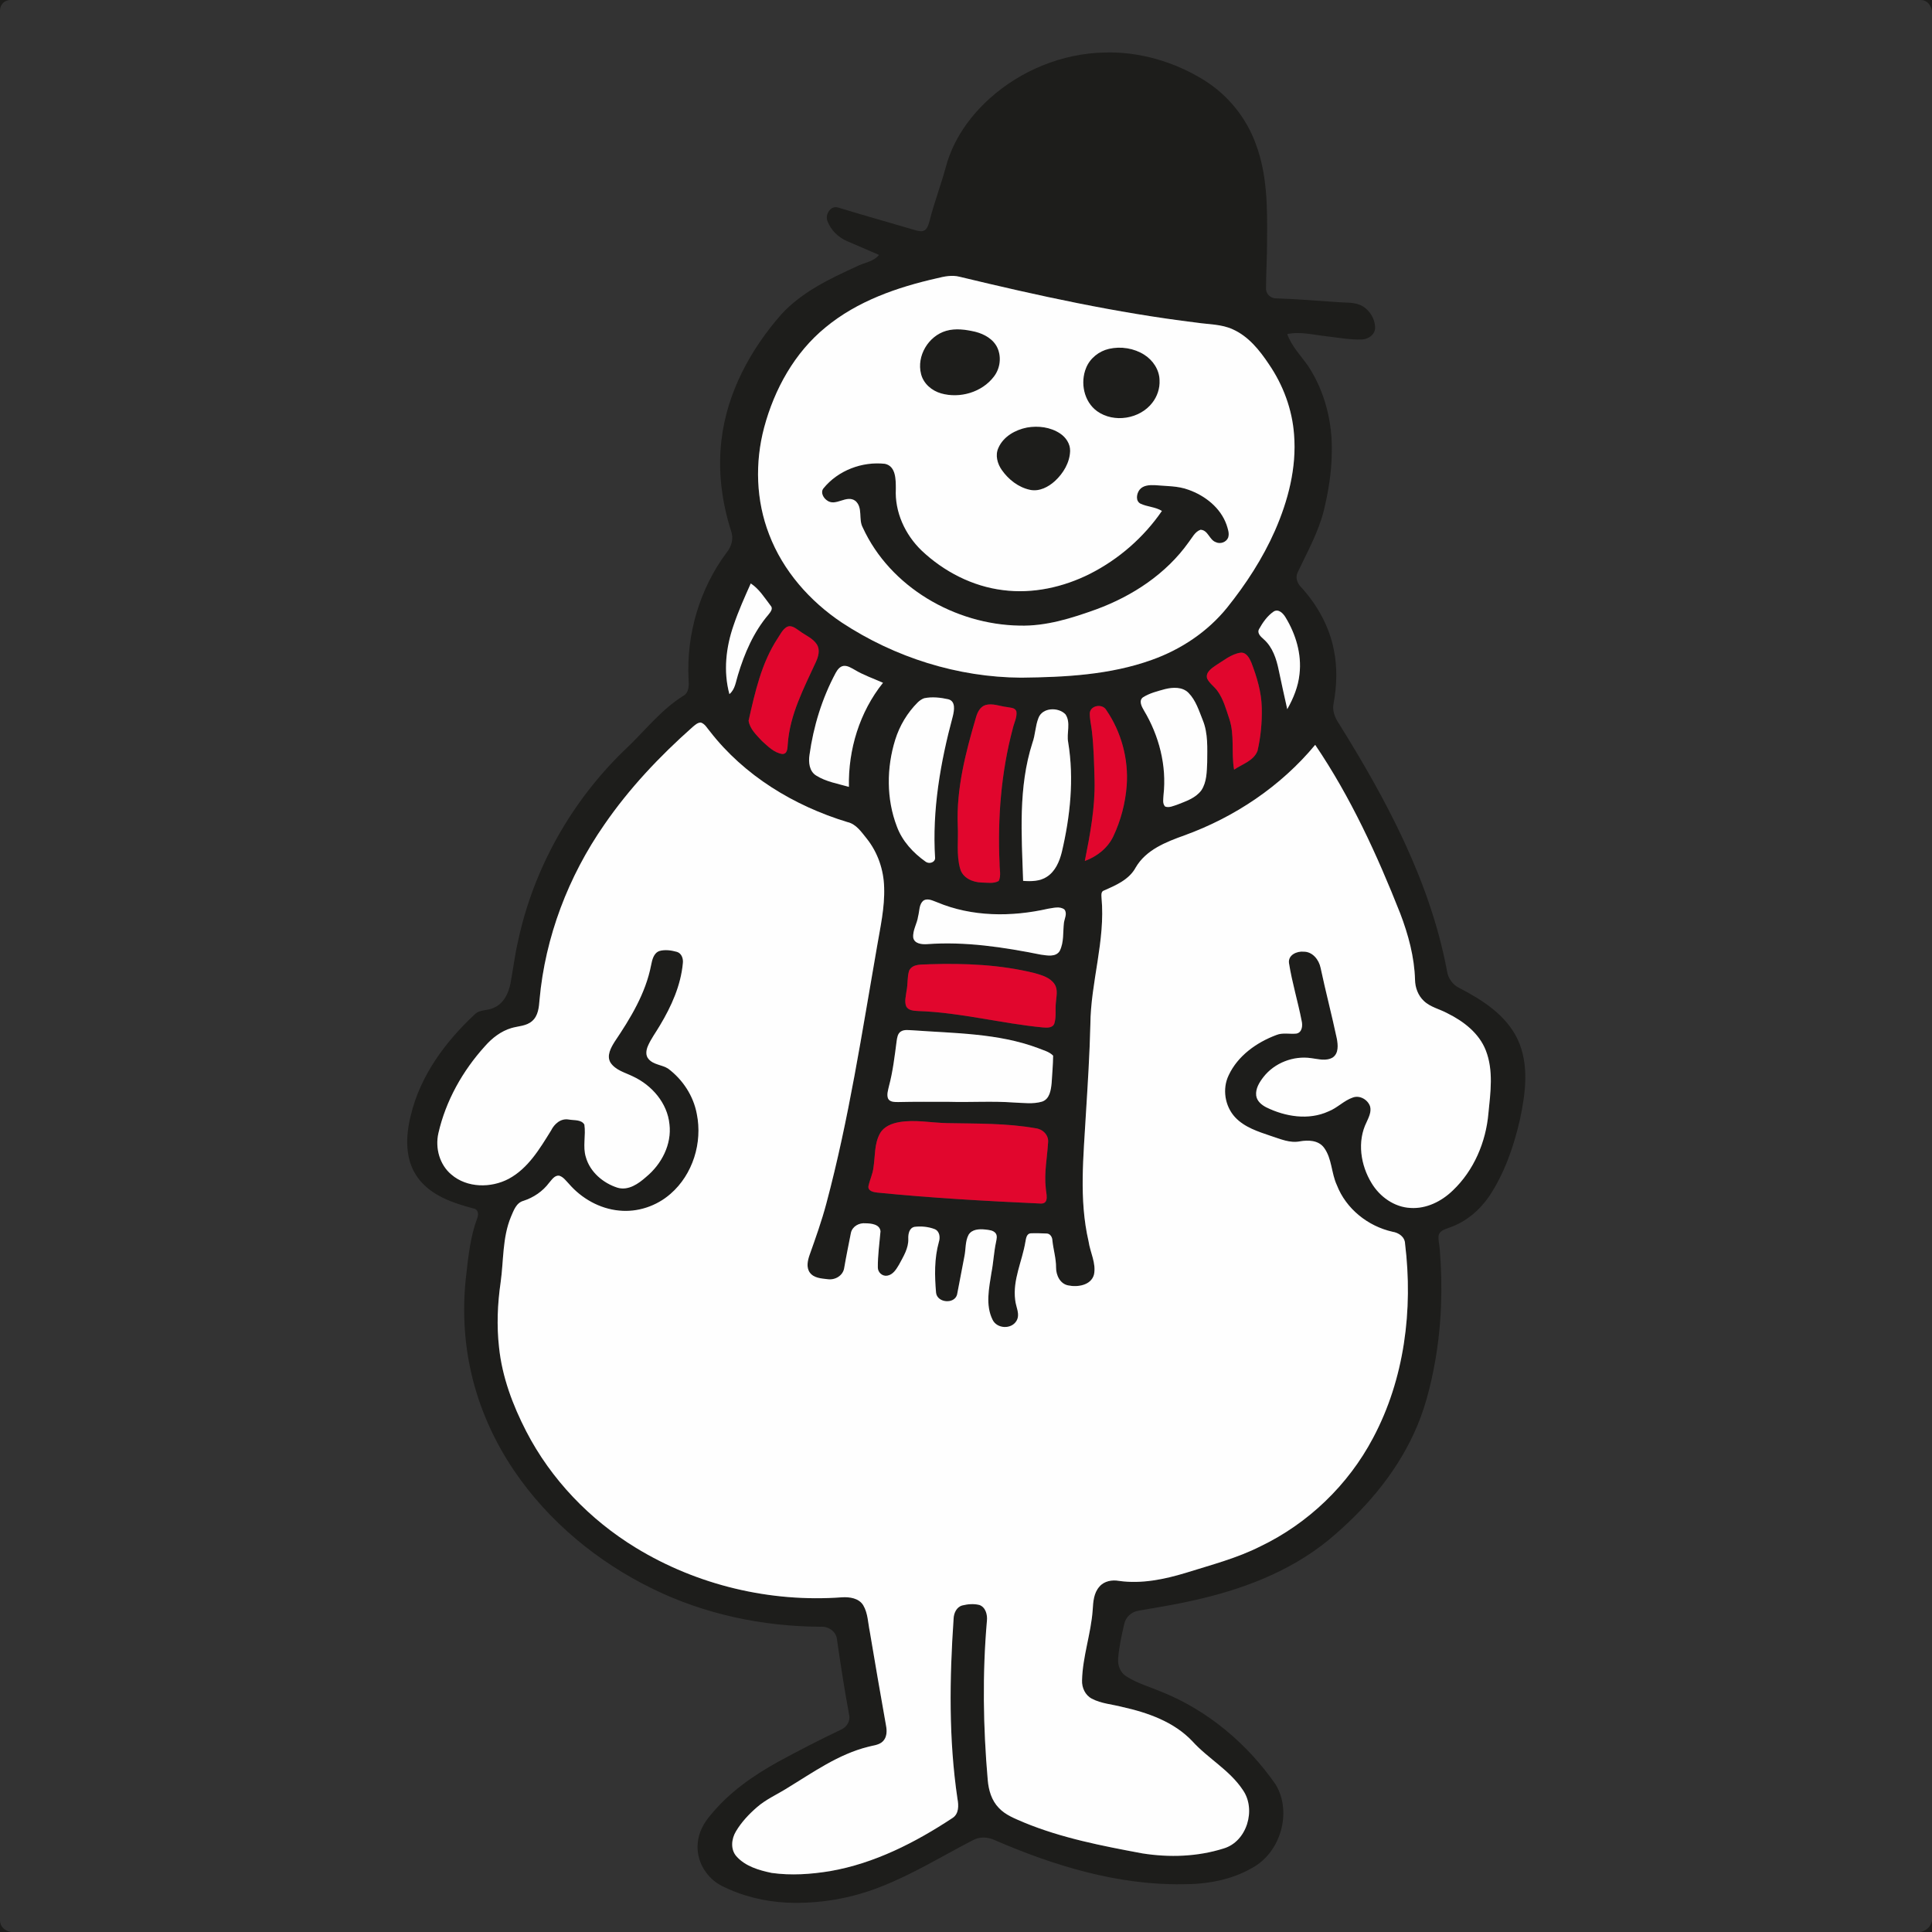 <?xml version="1.0" encoding="UTF-8" ?>
<!DOCTYPE svg PUBLIC "-//W3C//DTD SVG 1.1//EN" "http://www.w3.org/Graphics/SVG/1.1/DTD/svg11.dtd">
<svg width="1067pt" height="1067pt" viewBox="0 0 1067 1067" version="1.1" xmlns="http://www.w3.org/2000/svg">
<rect x="0" y="0" width="1067" height="1067" fill="#333333" stroke="none"/>
<g id="#1d1d1bff">
<path fill="#1d1d1b" opacity="1.00" d=" M 0.00 0.00 L 5.43 0.00 C 2.41 0.23 0.19 2.41 0.00 5.49 L 0.00 0.00 Z" />
<path fill="#1d1d1b" opacity="1.00" d=" M 1061.00 0.00 L 1067.00 0.00 L 1067.00 5.99 C 1066.41 2.90 1064.39 0.12 1061.00 0.00 Z" />
<path fill="#1d1d1b" opacity="1.00" d=" M 546.47 54.47 C 563.75 38.90 586.62 29.51 609.92 29.00 C 629.20 28.41 648.48 34.06 664.84 44.18 C 678.02 52.33 688.32 64.96 693.56 79.55 C 699.98 96.57 699.95 115.02 699.76 132.95 C 699.83 141.68 699.20 150.41 699.20 159.13 C 699.00 162.30 701.74 164.88 704.85 164.78 C 716.23 165.13 727.58 166.12 738.94 166.88 C 743.56 167.28 748.59 166.70 752.73 169.22 C 756.68 171.69 759.39 176.27 759.45 180.94 C 759.44 184.85 755.60 187.46 751.98 187.48 C 745.58 187.70 739.25 186.48 732.91 185.76 C 725.61 185.00 718.27 182.95 710.92 184.50 C 713.34 191.34 718.57 196.53 722.63 202.38 C 731.74 216.42 735.97 233.34 735.51 250.00 C 735.41 260.79 733.64 271.50 731.12 281.97 C 728.11 293.96 722.00 304.80 716.77 315.90 C 715.22 318.80 716.41 322.19 718.64 324.36 C 727.49 334.03 734.12 345.93 736.65 358.87 C 738.62 368.52 738.33 378.51 736.57 388.16 C 735.59 392.19 737.15 396.22 739.40 399.54 C 765.74 441.76 789.81 486.71 799.12 536.09 C 799.65 540.28 802.34 543.98 806.18 545.77 C 818.82 552.32 831.78 560.63 838.11 573.92 C 844.70 587.91 842.51 603.96 839.37 618.54 C 835.99 633.24 830.93 647.82 822.59 660.48 C 817.28 668.27 809.75 674.75 800.77 677.87 C 798.47 678.80 795.39 679.38 794.57 682.08 C 794.10 684.79 795.03 687.51 795.17 690.23 C 796.84 710.84 796.17 731.70 792.55 752.08 C 790.11 765.67 786.70 779.20 780.82 791.75 C 770.16 814.92 753.00 834.56 733.48 850.73 C 711.87 868.30 685.17 878.22 658.22 884.07 C 648.51 886.30 638.66 887.78 628.87 889.53 C 625.02 890.09 621.73 892.99 620.91 896.83 C 619.45 903.14 618.02 909.52 617.52 916.00 C 617.19 919.78 618.72 923.79 622.06 925.82 C 628.06 929.68 635.03 931.63 641.57 934.39 C 667.08 944.63 688.90 963.07 704.53 985.55 C 713.76 1000.91 707.21 1023.17 691.53 1031.61 C 679.92 1038.35 666.28 1040.67 653.00 1040.63 C 617.09 1041.11 582.10 1030.41 549.43 1016.29 C 545.58 1014.46 540.97 1014.22 537.19 1016.36 C 520.20 1025.17 503.81 1035.30 485.90 1042.21 C 469.73 1048.57 452.23 1051.49 434.87 1050.80 C 422.28 1050.22 409.75 1047.16 398.49 1041.46 C 390.00 1037.09 384.33 1027.50 385.35 1017.90 C 385.78 1012.10 388.66 1006.79 392.42 1002.46 C 402.53 989.98 415.92 980.63 429.88 972.92 C 441.27 966.75 452.78 960.79 464.49 955.24 C 467.60 953.88 469.77 950.50 468.96 947.06 C 466.40 933.26 464.24 919.38 462.25 905.48 C 461.82 900.92 457.42 898.08 453.07 898.41 C 421.21 898.26 389.25 891.54 360.57 877.52 C 330.08 862.67 302.97 840.33 283.90 812.17 C 272.79 795.77 264.58 777.36 260.20 758.02 C 256.15 740.30 255.37 721.88 257.51 703.85 C 258.69 693.49 259.81 682.99 263.44 673.14 C 264.37 671.06 264.38 667.99 261.65 667.45 C 250.22 664.43 237.92 660.34 230.69 650.34 C 223.47 640.48 224.00 627.33 226.87 616.02 C 232.05 594.10 245.94 575.35 262.18 560.22 C 264.96 557.39 269.33 558.32 272.66 556.58 C 278.17 554.33 280.92 548.48 281.96 542.96 C 283.43 535.07 284.36 527.07 286.22 519.25 C 294.78 479.58 315.49 442.78 344.62 414.56 C 355.53 404.45 364.65 392.23 377.41 384.27 C 380.67 382.42 380.51 378.27 380.27 375.03 C 379.02 350.25 386.43 325.11 401.28 305.19 C 404.03 301.89 405.28 297.34 403.75 293.21 C 398.59 277.10 396.44 259.94 398.44 243.10 C 401.44 217.02 414.42 193.00 431.60 173.52 C 442.87 161.26 458.20 153.96 473.11 147.15 C 477.23 145.00 482.40 144.64 485.46 140.78 C 479.63 138.20 473.74 135.77 467.90 133.22 C 462.95 131.11 458.77 127.03 456.92 121.94 C 455.62 118.34 458.78 113.32 462.91 114.62 C 477.12 118.99 491.46 122.97 505.73 127.19 C 507.41 127.64 509.40 128.15 510.94 127.00 C 512.43 125.70 512.88 123.67 513.42 121.86 C 515.96 111.73 519.74 101.97 522.46 91.89 C 526.38 77.32 535.37 64.52 546.47 54.47 M 517.49 153.67 C 495.54 158.62 473.50 166.26 455.95 180.78 C 438.82 194.76 427.68 214.94 422.02 236.09 C 416.87 255.44 417.49 276.44 424.78 295.17 C 432.43 315.24 447.25 332.04 464.99 343.88 C 494.22 363.10 528.94 374.07 563.98 374.26 C 588.27 373.99 613.06 372.73 636.13 364.43 C 652.20 358.72 666.93 348.90 677.69 335.60 C 688.15 322.56 697.36 308.41 704.12 293.09 C 711.41 276.47 716.16 258.26 714.68 239.99 C 713.66 226.10 708.65 212.64 700.80 201.17 C 695.66 193.45 689.54 185.78 680.87 181.90 C 674.60 178.99 667.55 179.20 660.85 178.18 C 616.68 172.79 573.14 163.27 529.93 152.84 C 525.79 151.78 521.54 152.65 517.49 153.67 M 405.16 345.29 C 400.92 357.44 399.42 370.80 402.83 383.34 C 406.00 380.74 406.35 376.53 407.52 372.88 C 411.12 360.86 416.20 349.03 424.42 339.40 C 425.47 338.05 427.15 336.15 425.60 334.51 C 422.26 330.15 419.31 325.30 414.63 322.22 C 411.24 329.81 407.83 337.41 405.16 345.29 M 703.47 337.70 C 699.93 340.10 697.39 343.79 695.33 347.47 C 694.13 349.81 696.41 351.67 697.95 353.07 C 702.85 357.40 704.94 363.89 706.21 370.10 C 707.68 377.31 709.35 384.48 710.92 391.67 C 714.33 385.65 717.01 379.10 717.70 372.17 C 718.95 361.27 715.63 350.26 710.00 341.00 C 708.71 338.83 706.21 336.11 703.47 337.70 M 434.33 346.39 C 432.09 347.84 430.94 350.39 429.49 352.54 C 420.52 366.15 416.98 382.35 413.43 398.01 C 414.10 402.59 417.82 405.99 420.83 409.26 C 424.10 412.18 427.47 415.71 432.00 416.41 C 435.01 416.51 434.88 413.05 435.07 410.96 C 436.16 394.73 443.94 380.11 450.59 365.61 C 451.97 362.66 453.00 358.97 451.19 355.98 C 448.94 352.45 444.83 350.91 441.60 348.49 C 439.52 347.10 436.94 344.78 434.33 346.39 M 671.44 367.48 C 669.05 369.13 665.57 371.45 666.72 374.86 C 668.04 377.50 670.65 379.16 672.34 381.54 C 675.67 386.11 677.12 391.67 678.90 396.96 C 681.97 406.04 679.90 415.76 681.56 425.07 C 686.05 421.98 692.35 420.22 694.49 414.71 C 696.28 406.95 697.04 398.92 696.85 390.96 C 696.69 382.31 694.15 373.91 691.08 365.89 C 689.99 363.38 688.26 360.06 685.00 360.48 C 679.87 361.30 675.76 364.84 671.44 367.48 M 461.54 371.62 C 454.00 385.67 449.26 401.13 447.07 416.89 C 446.45 420.95 446.91 425.94 450.76 428.32 C 456.21 431.75 462.72 432.81 468.83 434.57 C 468.39 413.99 474.73 393.22 487.66 377.09 C 482.41 374.73 476.92 372.88 471.98 369.90 C 470.10 368.90 468.17 367.54 465.93 367.76 C 463.82 368.04 462.50 369.90 461.54 371.62 M 643.42 380.58 C 639.24 381.74 634.87 382.79 631.18 385.16 C 628.79 387.06 630.55 390.27 631.75 392.33 C 640.12 406.27 644.42 422.85 642.58 439.10 C 642.51 441.20 641.86 443.71 643.47 445.43 C 645.68 446.27 647.98 445.08 650.09 444.43 C 654.91 442.52 660.32 440.81 663.51 436.43 C 666.49 431.91 666.47 426.25 666.71 421.05 C 666.74 413.21 667.28 405.06 664.23 397.65 C 662.14 392.45 660.43 386.79 656.42 382.69 C 653.04 379.23 647.75 379.52 643.42 380.58 M 510.42 385.61 C 509.08 386.08 507.90 386.91 506.88 387.88 C 501.11 393.62 496.83 400.79 494.41 408.56 C 489.60 424.02 489.48 441.24 495.32 456.45 C 498.28 464.52 504.32 471.03 511.25 475.92 C 513.02 477.23 516.28 476.46 516.44 473.98 C 514.75 447.51 519.36 421.01 526.23 395.52 C 526.99 392.36 527.90 387.29 523.74 386.19 C 519.43 385.22 514.76 384.71 510.42 385.61 M 544.31 389.37 C 541.37 390.27 539.89 393.24 539.08 395.97 C 533.35 415.44 528.11 435.48 528.95 455.95 C 529.38 463.85 528.08 471.99 530.26 479.70 C 531.63 484.90 537.18 487.26 542.13 487.40 C 545.25 487.41 548.77 488.18 551.59 486.52 C 552.99 483.57 551.98 480.16 552.04 477.03 C 550.90 451.90 552.88 426.48 559.39 402.13 C 560.08 399.12 561.75 396.17 561.35 393.02 C 560.69 390.65 557.84 390.92 555.96 390.47 C 552.10 390.01 548.20 388.28 544.31 389.37 M 601.86 393.89 C 601.81 397.28 602.70 400.59 603.05 403.96 C 604.08 412.94 604.26 422.00 604.50 431.04 C 604.85 446.03 602.04 460.84 599.13 475.48 C 605.77 473.08 611.71 468.44 614.81 462.00 C 618.99 453.20 621.51 443.58 622.25 433.87 C 623.33 419.19 619.26 404.16 610.91 392.05 C 608.77 388.45 602.19 389.54 601.86 393.89 M 573.50 396.57 C 571.76 400.94 571.81 405.78 570.20 410.21 C 562.27 434.83 564.21 461.04 565.05 486.49 C 569.49 486.81 574.31 486.78 578.17 484.22 C 582.83 481.22 585.11 475.80 586.41 470.62 C 591.07 450.83 593.25 430.16 589.94 409.98 C 588.93 404.89 591.55 399.08 588.42 394.49 C 584.47 390.41 575.66 390.66 573.50 396.57 M 382.52 401.51 C 364.33 417.63 347.48 435.45 333.69 455.52 C 313.90 484.00 301.10 517.45 297.98 552.06 C 297.65 556.22 297.29 561.00 293.87 563.92 C 290.72 566.72 286.29 566.63 282.45 567.77 C 276.67 569.48 271.75 573.31 267.82 577.80 C 255.50 591.40 246.19 607.94 242.10 625.90 C 240.27 634.06 242.78 643.28 249.32 648.71 C 257.98 656.12 271.18 656.21 280.97 651.02 C 291.69 645.25 298.10 634.40 304.32 624.38 C 306.12 620.72 309.68 617.53 314.05 618.28 C 316.91 618.84 321.05 618.16 322.73 621.09 C 323.65 627.03 321.72 633.22 323.56 639.07 C 325.87 647.29 333.09 653.40 341.04 655.94 C 347.09 657.70 352.66 653.71 356.93 649.91 C 365.37 642.93 371.06 632.01 369.72 620.88 C 368.57 609.19 359.99 599.33 349.58 594.49 C 345.24 592.34 339.90 591.09 337.11 586.78 C 334.94 582.97 337.38 578.65 339.42 575.37 C 348.15 562.41 356.56 548.67 359.57 533.12 C 360.17 530.14 360.94 526.37 364.19 525.21 C 367.32 524.33 370.71 524.83 373.80 525.68 C 376.45 526.45 377.44 529.45 377.13 531.95 C 375.99 544.30 370.76 555.85 364.43 566.37 C 362.22 570.16 359.53 573.70 357.79 577.76 C 356.85 579.97 356.42 582.86 358.15 584.82 C 360.86 588.10 365.54 587.98 368.94 590.14 C 377.06 596.19 382.97 605.20 384.83 615.20 C 388.05 631.05 382.65 648.64 370.34 659.32 C 362.64 666.09 352.13 669.63 341.90 668.57 C 331.19 667.55 321.22 661.91 314.23 653.83 C 312.60 652.16 311.16 649.99 308.81 649.30 C 306.24 649.02 304.74 651.59 303.25 653.25 C 299.73 657.97 294.68 661.37 289.11 663.19 C 285.04 664.29 283.66 668.65 282.16 672.09 C 277.43 683.53 278.18 696.14 276.49 708.18 C 274.76 720.06 274.26 732.16 275.61 744.11 C 277.31 760.43 283.16 776.02 290.64 790.52 C 304.32 817.03 325.73 839.29 351.16 854.79 C 385.00 875.47 425.40 885.07 464.93 882.16 C 469.19 881.89 474.29 882.57 476.74 886.54 C 479.35 890.93 479.35 896.25 480.37 901.13 C 483.29 918.47 486.25 935.80 489.35 953.10 C 489.89 955.98 489.86 959.36 487.68 961.61 C 485.55 963.84 482.26 963.89 479.49 964.71 C 462.98 968.81 448.99 978.89 434.67 987.59 C 429.12 991.09 423.00 993.74 418.03 998.10 C 413.59 1001.95 409.49 1006.32 406.47 1011.38 C 403.96 1015.51 403.31 1021.31 406.69 1025.17 C 411.61 1030.74 419.17 1032.91 426.20 1034.38 C 436.92 1035.88 447.86 1035.12 458.51 1033.37 C 482.97 1029.11 505.50 1017.60 526.04 1004.04 C 529.61 1001.77 529.49 997.12 528.79 993.46 C 523.91 960.52 524.39 927.05 526.66 893.92 C 526.77 890.87 528.28 887.52 531.44 886.65 C 534.51 885.88 537.85 885.62 540.94 886.40 C 544.35 887.66 545.40 891.77 545.06 895.06 C 542.50 924.35 542.96 953.86 545.51 983.13 C 545.99 988.66 547.63 994.37 551.60 998.44 C 555.29 1002.42 560.51 1004.34 565.38 1006.46 C 586.33 1015.14 608.73 1019.45 630.93 1023.59 C 645.83 1025.94 661.33 1025.44 675.78 1020.87 C 688.66 1017.09 693.91 999.35 686.42 988.61 C 679.17 977.61 667.18 971.23 658.47 961.60 C 648.35 950.93 633.99 945.88 619.97 942.75 C 614.29 941.25 608.21 940.91 602.95 938.12 C 599.31 936.19 597.42 932.04 597.59 928.03 C 597.90 914.84 602.55 902.23 603.47 889.11 C 603.73 884.65 604.05 879.74 607.19 876.26 C 609.81 873.13 614.20 872.41 618.04 873.10 C 630.47 874.84 642.99 872.25 654.86 868.66 C 668.79 864.28 683.05 860.62 696.15 853.99 C 722.51 841.33 744.60 820.10 758.26 794.24 C 775.69 761.61 780.45 723.32 775.99 686.91 C 775.90 683.09 772.46 680.78 769.01 680.26 C 755.44 677.21 743.38 667.59 738.31 654.51 C 735.21 647.88 735.66 639.89 731.23 633.86 C 728.18 629.70 722.49 629.53 717.87 630.35 C 712.32 631.44 707.02 628.99 701.85 627.35 C 694.84 624.96 687.31 622.61 682.11 617.03 C 676.45 610.91 674.92 601.36 678.57 593.83 C 683.60 583.07 693.98 575.69 704.88 571.62 C 708.42 570.16 712.26 571.22 715.94 570.83 C 719.11 570.28 719.52 566.46 718.89 563.89 C 716.82 553.18 713.58 542.71 711.89 531.93 C 711.23 527.40 716.27 525.20 720.04 525.59 C 724.92 525.59 728.42 530.04 729.33 534.49 C 732.11 547.56 735.51 560.48 738.29 573.55 C 738.95 577.06 739.40 581.72 736.03 584.03 C 732.38 586.19 728.05 584.87 724.14 584.39 C 714.32 582.95 703.85 586.99 697.75 594.86 C 695.52 597.75 693.34 601.21 693.77 605.03 C 694.13 608.10 696.76 610.24 699.35 611.56 C 709.87 616.73 722.73 618.83 733.71 613.79 C 738.57 611.90 742.22 607.79 747.18 606.12 C 751.01 604.72 755.47 607.34 756.69 611.10 C 757.47 614.12 755.94 617.02 754.75 619.71 C 749.40 630.37 751.43 643.53 757.52 653.44 C 762.04 660.95 770.03 666.68 778.95 667.12 C 787.77 667.70 796.23 663.44 802.42 657.40 C 814.01 646.36 820.61 630.77 822.01 614.95 C 823.16 603.42 824.92 591.25 820.59 580.15 C 816.88 570.60 808.31 564.03 799.39 559.62 C 795.06 557.25 789.91 556.26 786.29 552.72 C 783.14 549.74 781.55 545.40 781.49 541.11 C 781.13 528.50 777.78 516.19 773.31 504.47 C 760.53 472.11 745.93 440.24 726.35 411.36 C 707.39 434.21 681.97 451.28 654.12 461.36 C 643.99 465.00 632.89 469.31 627.21 479.12 C 623.61 485.79 616.28 488.93 609.68 491.81 C 607.93 492.37 608.30 494.52 608.35 495.92 C 610.55 519.53 602.34 542.45 602.18 565.96 C 601.79 582.27 600.75 598.55 599.74 614.83 C 598.43 638.36 595.80 662.29 601.18 685.53 C 602.06 691.65 605.47 697.60 604.19 703.89 C 602.61 709.87 595.14 711.00 589.96 709.90 C 585.43 709.05 583.20 704.22 583.24 700.00 C 583.26 694.92 581.72 690.04 581.21 685.02 C 581.16 683.24 580.00 681.30 578.07 681.24 C 575.06 681.13 572.05 681.00 569.05 681.14 C 566.84 681.52 566.66 684.08 566.30 685.84 C 564.54 696.54 559.21 706.84 560.66 717.92 C 560.99 721.73 563.57 725.82 561.37 729.51 C 558.50 734.30 550.54 733.89 548.15 728.82 C 544.17 720.74 546.23 711.43 547.54 702.95 C 548.66 697.31 548.88 691.53 550.10 685.92 C 550.37 684.37 550.89 682.66 549.96 681.23 C 548.64 679.36 546.10 679.29 544.06 679.03 C 540.85 678.70 536.83 678.84 534.94 681.92 C 532.97 685.58 533.46 689.91 532.61 693.88 C 531.24 700.90 529.95 707.95 528.57 714.98 C 527.08 720.40 517.65 719.57 516.97 714.00 C 516.15 704.66 515.96 695.01 518.52 685.90 C 519.34 683.36 518.96 679.93 516.17 678.81 C 512.68 677.47 508.76 677.11 505.06 677.56 C 502.12 678.18 501.54 681.54 501.63 684.06 C 501.86 689.35 498.90 693.96 496.51 698.44 C 495.00 700.97 493.22 703.99 490.04 704.52 C 487.31 705.02 484.77 702.69 484.81 699.98 C 484.75 693.30 485.72 686.65 486.28 680.02 C 485.90 676.09 481.11 675.65 478.03 675.60 C 474.50 675.24 470.75 677.26 469.94 680.88 C 468.68 687.33 467.34 693.78 466.23 700.27 C 465.59 704.53 461.18 707.09 457.08 706.47 C 453.65 706.08 449.46 705.87 447.24 702.81 C 445.21 699.95 446.03 696.21 447.10 693.14 C 450.44 683.72 453.82 674.30 456.38 664.64 C 468.83 618.04 476.04 570.30 484.35 522.86 C 486.19 512.02 488.68 501.16 488.29 490.09 C 488.06 480.42 484.77 470.82 478.74 463.22 C 475.75 459.55 472.88 455.08 467.93 453.99 C 438.57 445.07 411.02 428.39 392.08 403.94 C 390.54 402.20 389.39 399.77 387.04 399.04 C 385.20 399.06 383.84 400.42 382.52 401.51 M 510.27 497.20 C 507.44 499.18 507.89 503.10 507.05 506.09 C 506.52 510.10 503.94 513.76 504.37 517.88 C 505.03 521.23 509.12 521.61 511.91 521.44 C 533.04 519.87 554.14 523.08 574.80 527.22 C 578.25 527.68 583.03 528.74 585.24 525.22 C 587.69 520.39 586.96 514.76 587.60 509.56 C 587.95 507.19 589.58 504.39 587.81 502.25 C 585.22 500.36 581.76 501.46 578.87 501.86 C 558.66 506.45 536.84 506.42 517.51 498.29 C 515.23 497.49 512.66 496.00 510.27 497.20 M 513.33 532.53 C 509.51 532.86 504.11 531.96 502.08 536.09 C 500.95 539.74 501.45 543.68 500.63 547.41 C 500.31 550.12 499.44 552.99 500.43 555.66 C 501.58 558.14 504.69 558.21 507.05 558.37 C 530.31 559.13 552.94 565.25 576.05 567.44 C 578.25 567.61 581.46 567.81 582.31 565.19 C 583.44 561.56 582.74 557.69 583.11 553.97 C 583.32 550.49 584.47 546.66 582.40 543.51 C 579.96 539.85 575.42 538.58 571.42 537.43 C 552.46 532.72 532.78 531.93 513.33 532.53 M 497.52 569.68 C 495.77 570.79 495.48 573.02 495.20 574.89 C 494.10 583.30 493.12 591.77 490.92 599.98 C 490.46 602.14 489.63 604.47 490.43 606.65 C 491.42 608.73 494.08 608.60 496.03 608.64 C 505.35 608.41 514.68 608.51 524.02 608.51 C 535.98 608.86 547.97 608.01 559.93 608.90 C 565.12 609.07 570.49 609.90 575.55 608.39 C 579.77 606.94 580.41 601.94 580.80 598.12 C 581.10 593.08 581.56 588.04 581.62 583.01 C 579.35 580.70 576.04 580.00 573.15 578.78 C 551.10 570.58 527.26 570.70 504.11 569.01 C 501.92 568.96 499.49 568.44 497.52 569.68 M 496.57 619.73 C 492.48 620.45 488.11 622.15 485.99 625.98 C 482.79 631.72 483.38 638.53 482.39 644.81 C 481.99 648.36 480.38 651.60 479.62 655.06 C 479.23 657.84 482.52 658.42 484.58 658.64 C 514.63 661.64 544.80 663.33 574.96 664.70 C 579.66 664.68 577.68 659.07 577.55 656.13 C 576.60 647.70 578.33 639.31 578.84 630.92 C 579.25 626.82 575.81 623.52 571.91 623.11 C 555.79 620.25 539.34 620.60 523.03 620.27 C 514.22 620.09 505.36 618.20 496.57 619.73 Z" />
<path fill="#1d1d1b" opacity="1.00" d=" M 522.51 182.72 C 527.79 181.18 533.43 182.02 538.70 183.24 C 543.64 184.51 548.65 187.29 550.86 192.12 C 553.19 197.25 552.35 203.56 548.90 208.00 C 542.32 216.67 530.12 220.20 519.77 217.27 C 514.61 215.82 509.98 211.87 508.67 206.54 C 506.12 196.59 512.72 185.58 522.51 182.72 Z" />
<path fill="#1d1d1b" opacity="1.00" d=" M 612.50 192.65 C 619.07 191.17 626.28 192.29 631.99 195.93 C 636.76 198.97 640.30 204.23 640.40 210.00 C 640.63 214.46 639.13 218.95 636.38 222.46 C 629.46 231.44 615.21 233.74 605.94 227.13 C 598.58 221.85 596.46 211.27 599.85 203.12 C 602.01 197.82 606.96 193.91 612.50 192.65 Z" />
<path fill="#1d1d1b" opacity="1.00" d=" M 567.17 236.12 C 573.37 235.01 580.16 235.87 585.48 239.41 C 588.67 241.52 591.09 245.11 591.01 249.04 C 590.82 255.47 587.26 261.38 582.63 265.66 C 578.97 268.99 574.00 271.59 568.92 270.54 C 562.51 269.20 556.98 264.88 553.28 259.59 C 550.81 256.08 549.51 251.37 551.41 247.31 C 554.16 241.07 560.71 237.39 567.17 236.12 Z" />
<path fill="#1d1d1b" opacity="1.00" d=" M 454.75 269.74 C 462.81 259.78 476.18 254.74 488.80 256.16 C 494.91 257.54 494.72 265.08 494.75 270.01 C 494.11 282.80 499.87 295.28 508.99 304.06 C 521.28 315.68 537.09 323.85 553.96 325.92 C 570.42 328.05 587.26 324.30 601.99 316.89 C 617.83 308.86 631.65 296.82 641.70 282.18 C 638.07 279.93 633.67 279.95 629.89 278.18 C 627.01 276.70 627.68 272.65 629.34 270.49 C 631.35 267.93 634.94 267.81 637.92 267.95 C 644.11 268.51 650.51 268.28 656.42 270.50 C 665.58 273.75 674.10 280.44 677.41 289.84 C 678.12 292.10 679.07 294.56 678.28 296.93 C 677.22 299.51 673.90 300.63 671.44 299.42 C 667.82 298.12 667.19 292.70 663.00 292.58 C 659.85 293.70 658.42 297.03 656.46 299.48 C 644.05 316.93 625.49 329.14 605.59 336.48 C 591.93 341.41 577.71 345.93 563.01 345.51 C 527.40 344.91 491.59 324.25 476.51 291.40 C 473.95 286.83 476.73 280.39 472.41 276.63 C 467.40 272.95 461.51 280.12 456.62 276.29 C 454.66 274.90 453.05 271.91 454.75 269.74 Z" />
<path fill="#1d1d1b" opacity="1.00" d=" M 0.00 1060.56 C 0.02 1064.11 2.74 1066.43 6.08 1067.00 L 0.00 1067.00 L 0.00 1060.56 Z" />
<path fill="#1d1d1b" opacity="1.00" d=" M 1060.72 1067.00 C 1063.83 1066.25 1066.31 1064.08 1067.00 1060.87 L 1067.00 1067.00 L 1060.72 1067.00 Z" />
</g>
<g id="#fefefeff">
<path fill="#fefefe" opacity="1.00" d=" M 517.49 153.67 C 521.54 152.65 525.79 151.78 529.93 152.84 C 573.14 163.27 616.68 172.79 660.85 178.18 C 667.55 179.20 674.60 178.99 680.87 181.90 C 689.54 185.78 695.66 193.45 700.80 201.17 C 708.65 212.64 713.66 226.10 714.68 239.99 C 716.16 258.26 711.41 276.47 704.12 293.09 C 697.36 308.41 688.15 322.56 677.69 335.60 C 666.93 348.90 652.20 358.72 636.13 364.43 C 613.06 372.73 588.27 373.99 563.98 374.26 C 528.94 374.07 494.22 363.10 464.99 343.88 C 447.25 332.04 432.43 315.24 424.78 295.17 C 417.49 276.44 416.87 255.44 422.02 236.09 C 427.68 214.94 438.82 194.76 455.95 180.78 C 473.50 166.26 495.54 158.62 517.49 153.67 M 522.51 182.72 C 512.72 185.58 506.12 196.59 508.67 206.54 C 509.98 211.87 514.61 215.82 519.77 217.27 C 530.12 220.20 542.32 216.67 548.90 208.00 C 552.35 203.56 553.19 197.25 550.86 192.12 C 548.65 187.29 543.64 184.51 538.70 183.24 C 533.43 182.02 527.79 181.18 522.51 182.72 M 612.50 192.65 C 606.96 193.91 602.01 197.82 599.85 203.12 C 596.46 211.27 598.58 221.85 605.94 227.13 C 615.21 233.74 629.46 231.44 636.38 222.46 C 639.13 218.95 640.63 214.46 640.40 210.00 C 640.30 204.23 636.76 198.97 631.99 195.93 C 626.28 192.29 619.07 191.17 612.50 192.65 M 567.17 236.12 C 560.71 237.39 554.16 241.07 551.41 247.31 C 549.51 251.37 550.81 256.08 553.28 259.59 C 556.98 264.88 562.51 269.20 568.92 270.54 C 574.00 271.59 578.97 268.99 582.63 265.66 C 587.26 261.38 590.82 255.47 591.01 249.04 C 591.09 245.11 588.67 241.52 585.48 239.41 C 580.16 235.87 573.37 235.01 567.17 236.12 M 454.75 269.74 C 453.05 271.91 454.66 274.90 456.62 276.29 C 461.51 280.12 467.40 272.95 472.41 276.63 C 476.73 280.39 473.95 286.83 476.51 291.40 C 491.59 324.25 527.40 344.91 563.01 345.51 C 577.71 345.93 591.93 341.41 605.59 336.48 C 625.49 329.14 644.05 316.93 656.46 299.48 C 658.42 297.03 659.85 293.70 663.00 292.58 C 667.19 292.70 667.82 298.12 671.44 299.42 C 673.90 300.63 677.22 299.51 678.28 296.93 C 679.07 294.56 678.12 292.10 677.41 289.84 C 674.10 280.44 665.58 273.75 656.42 270.50 C 650.51 268.28 644.11 268.51 637.92 267.95 C 634.94 267.81 631.35 267.93 629.34 270.49 C 627.68 272.65 627.01 276.70 629.89 278.18 C 633.67 279.95 638.07 279.93 641.70 282.18 C 631.65 296.82 617.83 308.86 601.99 316.89 C 587.26 324.30 570.42 328.05 553.96 325.92 C 537.09 323.85 521.28 315.68 508.99 304.06 C 499.87 295.28 494.11 282.80 494.75 270.01 C 494.72 265.08 494.91 257.54 488.80 256.16 C 476.18 254.74 462.81 259.78 454.75 269.74 Z" />
<path fill="#fefefe" opacity="1.00" d=" M 405.16 345.29 C 407.83 337.41 411.24 329.81 414.63 322.22 C 419.31 325.30 422.26 330.15 425.60 334.51 C 427.15 336.15 425.47 338.05 424.42 339.40 C 416.20 349.03 411.12 360.86 407.52 372.88 C 406.35 376.53 406.00 380.74 402.83 383.34 C 399.42 370.80 400.92 357.44 405.16 345.29 Z" />
<path fill="#fefefe" opacity="1.00" d=" M 703.47 337.70 C 706.21 336.11 708.71 338.83 710.00 341.00 C 715.63 350.26 718.95 361.27 717.70 372.17 C 717.01 379.10 714.33 385.65 710.92 391.67 C 709.35 384.48 707.68 377.31 706.21 370.10 C 704.94 363.89 702.85 357.40 697.95 353.07 C 696.41 351.67 694.13 349.81 695.33 347.47 C 697.39 343.79 699.93 340.10 703.47 337.70 Z" />
<path fill="#fefefe" opacity="1.00" d=" M 461.54 371.62 C 462.50 369.90 463.82 368.04 465.93 367.76 C 468.17 367.54 470.10 368.90 471.98 369.90 C 476.92 372.88 482.41 374.73 487.66 377.09 C 474.73 393.22 468.39 413.99 468.83 434.57 C 462.72 432.81 456.21 431.75 450.76 428.32 C 446.91 425.94 446.45 420.95 447.07 416.89 C 449.26 401.13 454.00 385.67 461.54 371.62 Z" />
<path fill="#fefefe" opacity="1.00" d=" M 643.42 380.58 C 647.75 379.52 653.04 379.23 656.42 382.69 C 660.43 386.79 662.14 392.45 664.23 397.65 C 667.28 405.06 666.74 413.21 666.71 421.05 C 666.47 426.25 666.49 431.91 663.51 436.43 C 660.32 440.81 654.91 442.52 650.09 444.43 C 647.98 445.08 645.68 446.27 643.47 445.43 C 641.86 443.71 642.51 441.20 642.58 439.10 C 644.42 422.85 640.12 406.27 631.75 392.33 C 630.55 390.27 628.79 387.06 631.18 385.16 C 634.87 382.79 639.24 381.74 643.42 380.58 Z" />
<path fill="#fefefe" opacity="1.00" d=" M 510.42 385.61 C 514.76 384.71 519.43 385.22 523.74 386.19 C 527.90 387.29 526.99 392.36 526.23 395.52 C 519.36 421.01 514.75 447.51 516.44 473.98 C 516.28 476.46 513.02 477.23 511.25 475.92 C 504.32 471.03 498.28 464.52 495.32 456.45 C 489.48 441.24 489.60 424.02 494.41 408.56 C 496.83 400.79 501.11 393.62 506.88 387.88 C 507.90 386.91 509.08 386.08 510.42 385.61 Z" />
<path fill="#fefefe" opacity="1.00" d=" M 573.50 396.57 C 575.66 390.66 584.47 390.41 588.42 394.49 C 591.55 399.08 588.93 404.89 589.94 409.98 C 593.25 430.16 591.07 450.83 586.41 470.62 C 585.11 475.80 582.83 481.22 578.17 484.22 C 574.31 486.78 569.49 486.81 565.05 486.49 C 564.21 461.04 562.27 434.83 570.20 410.21 C 571.81 405.78 571.76 400.94 573.50 396.57 Z" />
<path fill="#fefefe" opacity="1.00" d=" M 382.52 401.51 C 383.84 400.42 385.20 399.06 387.04 399.04 C 389.39 399.77 390.54 402.20 392.08 403.94 C 411.02 428.39 438.57 445.07 467.93 453.99 C 472.88 455.08 475.75 459.55 478.74 463.22 C 484.77 470.82 488.06 480.42 488.29 490.09 C 488.68 501.16 486.19 512.02 484.35 522.86 C 476.04 570.30 468.83 618.04 456.38 664.64 C 453.82 674.30 450.44 683.72 447.10 693.14 C 446.03 696.21 445.21 699.95 447.24 702.81 C 449.46 705.87 453.65 706.08 457.08 706.47 C 461.18 707.09 465.59 704.53 466.23 700.27 C 467.34 693.78 468.68 687.33 469.94 680.88 C 470.75 677.26 474.50 675.24 478.03 675.60 C 481.11 675.65 485.90 676.09 486.28 680.02 C 485.72 686.65 484.75 693.30 484.81 699.98 C 484.77 702.69 487.31 705.02 490.04 704.52 C 493.22 703.99 495.00 700.97 496.51 698.44 C 498.90 693.96 501.86 689.35 501.63 684.06 C 501.54 681.54 502.12 678.18 505.06 677.56 C 508.76 677.11 512.68 677.47 516.17 678.81 C 518.96 679.93 519.34 683.36 518.52 685.90 C 515.96 695.01 516.15 704.66 516.97 714.00 C 517.65 719.57 527.08 720.40 528.57 714.98 C 529.95 707.95 531.24 700.90 532.61 693.88 C 533.46 689.91 532.97 685.58 534.94 681.92 C 536.83 678.84 540.85 678.70 544.06 679.03 C 546.10 679.29 548.64 679.36 549.96 681.23 C 550.89 682.66 550.37 684.37 550.10 685.92 C 548.88 691.53 548.66 697.31 547.54 702.95 C 546.23 711.43 544.17 720.74 548.15 728.82 C 550.54 733.89 558.50 734.30 561.37 729.51 C 563.57 725.82 560.99 721.73 560.66 717.92 C 559.21 706.84 564.54 696.54 566.30 685.84 C 566.66 684.08 566.84 681.52 569.05 681.14 C 572.05 681.00 575.06 681.13 578.07 681.24 C 580.00 681.30 581.16 683.24 581.21 685.02 C 581.72 690.04 583.26 694.92 583.24 700.00 C 583.20 704.22 585.43 709.05 589.96 709.90 C 595.14 711.00 602.61 709.87 604.19 703.89 C 605.47 697.60 602.06 691.65 601.18 685.53 C 595.80 662.29 598.43 638.36 599.74 614.83 C 600.75 598.55 601.79 582.27 602.18 565.96 C 602.34 542.45 610.55 519.53 608.35 495.92 C 608.30 494.52 607.93 492.37 609.68 491.81 C 616.28 488.93 623.61 485.79 627.21 479.12 C 632.89 469.31 643.99 465.00 654.12 461.36 C 681.97 451.28 707.39 434.21 726.35 411.36 C 745.93 440.24 760.53 472.11 773.31 504.47 C 777.78 516.19 781.13 528.50 781.49 541.11 C 781.55 545.40 783.14 549.74 786.29 552.72 C 789.91 556.26 795.06 557.25 799.39 559.62 C 808.31 564.03 816.88 570.60 820.59 580.15 C 824.92 591.25 823.16 603.42 822.01 614.95 C 820.61 630.77 814.01 646.36 802.42 657.40 C 796.23 663.44 787.77 667.70 778.95 667.12 C 770.03 666.68 762.04 660.95 757.52 653.44 C 751.43 643.53 749.40 630.37 754.75 619.71 C 755.94 617.02 757.47 614.12 756.69 611.10 C 755.47 607.34 751.01 604.72 747.18 606.12 C 742.22 607.79 738.57 611.90 733.71 613.79 C 722.73 618.83 709.87 616.73 699.35 611.56 C 696.76 610.24 694.13 608.10 693.77 605.03 C 693.34 601.21 695.52 597.75 697.75 594.86 C 703.85 586.99 714.32 582.95 724.14 584.39 C 728.05 584.87 732.38 586.19 736.03 584.03 C 739.40 581.72 738.95 577.06 738.29 573.55 C 735.51 560.48 732.11 547.56 729.33 534.49 C 728.42 530.04 724.92 525.59 720.04 525.59 C 716.27 525.20 711.23 527.40 711.89 531.93 C 713.58 542.71 716.82 553.18 718.89 563.89 C 719.52 566.46 719.11 570.28 715.94 570.83 C 712.26 571.22 708.42 570.16 704.88 571.62 C 693.98 575.69 683.60 583.07 678.57 593.83 C 674.92 601.36 676.45 610.91 682.11 617.03 C 687.31 622.61 694.84 624.96 701.85 627.35 C 707.02 628.99 712.32 631.44 717.87 630.35 C 722.49 629.53 728.18 629.70 731.23 633.86 C 735.66 639.89 735.21 647.88 738.31 654.51 C 743.38 667.59 755.44 677.21 769.01 680.26 C 772.46 680.78 775.90 683.09 775.99 686.91 C 780.45 723.32 775.69 761.61 758.26 794.24 C 744.60 820.10 722.51 841.33 696.15 853.99 C 683.05 860.62 668.79 864.28 654.86 868.66 C 642.99 872.25 630.47 874.84 618.04 873.10 C 614.20 872.41 609.81 873.13 607.19 876.26 C 604.05 879.74 603.73 884.65 603.47 889.11 C 602.55 902.23 597.90 914.84 597.59 928.03 C 597.42 932.04 599.31 936.19 602.95 938.12 C 608.21 940.91 614.29 941.25 619.97 942.75 C 633.99 945.88 648.35 950.93 658.47 961.60 C 667.18 971.23 679.17 977.61 686.42 988.61 C 693.91 999.35 688.66 1017.09 675.78 1020.87 C 661.33 1025.44 645.83 1025.94 630.93 1023.59 C 608.73 1019.45 586.33 1015.14 565.38 1006.46 C 560.51 1004.34 555.29 1002.42 551.60 998.44 C 547.63 994.37 545.99 988.66 545.51 983.13 C 542.96 953.86 542.50 924.35 545.06 895.06 C 545.40 891.77 544.35 887.66 540.94 886.40 C 537.85 885.62 534.51 885.88 531.44 886.65 C 528.28 887.52 526.77 890.87 526.66 893.92 C 524.39 927.05 523.91 960.52 528.79 993.46 C 529.49 997.12 529.61 1001.77 526.04 1004.04 C 505.50 1017.60 482.97 1029.11 458.51 1033.37 C 447.86 1035.12 436.92 1035.88 426.20 1034.38 C 419.17 1032.91 411.61 1030.74 406.69 1025.17 C 403.31 1021.31 403.96 1015.51 406.47 1011.38 C 409.49 1006.32 413.59 1001.95 418.03 998.10 C 423.00 993.74 429.12 991.09 434.67 987.59 C 448.99 978.89 462.98 968.81 479.49 964.71 C 482.26 963.89 485.55 963.84 487.68 961.61 C 489.86 959.36 489.89 955.98 489.35 953.10 C 486.25 935.80 483.29 918.47 480.37 901.13 C 479.35 896.25 479.35 890.93 476.74 886.54 C 474.29 882.57 469.19 881.89 464.93 882.16 C 425.40 885.07 385.00 875.47 351.16 854.79 C 325.73 839.29 304.32 817.03 290.64 790.52 C 283.16 776.02 277.31 760.43 275.61 744.11 C 274.26 732.16 274.76 720.06 276.49 708.18 C 278.18 696.14 277.43 683.53 282.16 672.09 C 283.66 668.65 285.04 664.29 289.11 663.19 C 294.68 661.37 299.73 657.97 303.25 653.25 C 304.74 651.59 306.24 649.02 308.81 649.30 C 311.16 649.99 312.60 652.16 314.23 653.83 C 321.22 661.91 331.19 667.55 341.90 668.57 C 352.13 669.63 362.64 666.09 370.34 659.32 C 382.65 648.64 388.05 631.05 384.83 615.20 C 382.97 605.20 377.06 596.19 368.94 590.14 C 365.54 587.98 360.86 588.10 358.15 584.82 C 356.42 582.86 356.85 579.97 357.79 577.76 C 359.53 573.70 362.22 570.16 364.43 566.37 C 370.76 555.85 375.99 544.30 377.13 531.95 C 377.44 529.45 376.45 526.45 373.80 525.68 C 370.71 524.83 367.32 524.33 364.19 525.21 C 360.94 526.37 360.17 530.14 359.57 533.12 C 356.56 548.67 348.15 562.41 339.42 575.37 C 337.38 578.65 334.94 582.97 337.11 586.78 C 339.90 591.09 345.24 592.34 349.58 594.49 C 359.99 599.33 368.57 609.19 369.72 620.88 C 371.06 632.01 365.37 642.93 356.93 649.91 C 352.66 653.71 347.09 657.70 341.04 655.94 C 333.09 653.40 325.87 647.29 323.56 639.07 C 321.72 633.22 323.65 627.03 322.73 621.09 C 321.05 618.16 316.91 618.84 314.05 618.28 C 309.68 617.53 306.12 620.72 304.32 624.38 C 298.10 634.40 291.69 645.25 280.97 651.02 C 271.18 656.21 257.98 656.12 249.32 648.71 C 242.78 643.28 240.27 634.06 242.10 625.90 C 246.19 607.94 255.50 591.40 267.82 577.80 C 271.75 573.31 276.67 569.48 282.45 567.77 C 286.29 566.63 290.72 566.72 293.87 563.92 C 297.29 561.00 297.65 556.22 297.98 552.06 C 301.10 517.45 313.90 484.00 333.69 455.52 C 347.48 435.45 364.33 417.63 382.52 401.51 Z" />
<path fill="#fefefe" opacity="1.00" d=" M 510.27 497.20 C 512.66 496.00 515.23 497.49 517.51 498.29 C 536.84 506.42 558.66 506.45 578.87 501.86 C 581.76 501.46 585.22 500.36 587.81 502.25 C 589.58 504.39 587.95 507.19 587.60 509.56 C 586.96 514.76 587.69 520.39 585.24 525.22 C 583.03 528.74 578.25 527.68 574.80 527.22 C 554.14 523.08 533.04 519.87 511.91 521.44 C 509.12 521.61 505.03 521.23 504.37 517.88 C 503.94 513.76 506.52 510.10 507.05 506.09 C 507.89 503.10 507.44 499.18 510.27 497.20 Z" />
<path fill="#fefefe" opacity="1.00" d=" M 497.52 569.68 C 499.49 568.44 501.92 568.96 504.11 569.01 C 527.26 570.70 551.10 570.58 573.15 578.78 C 576.04 580.00 579.35 580.70 581.62 583.01 C 581.56 588.04 581.10 593.08 580.80 598.12 C 580.41 601.94 579.77 606.94 575.55 608.39 C 570.49 609.90 565.12 609.07 559.93 608.90 C 547.97 608.01 535.98 608.86 524.02 608.51 C 514.68 608.51 505.35 608.41 496.03 608.64 C 494.08 608.60 491.42 608.73 490.43 606.65 C 489.63 604.47 490.46 602.14 490.92 599.98 C 493.12 591.77 494.10 583.30 495.20 574.89 C 495.48 573.02 495.77 570.79 497.52 569.68 Z" />
</g>
<g id="#e1062dff">
<path fill="#e1062d" opacity="1.00" d=" M 434.33 346.39 C 436.94 344.78 439.52 347.10 441.60 348.49 C 444.83 350.91 448.94 352.45 451.19 355.98 C 453.00 358.97 451.97 362.66 450.59 365.61 C 443.94 380.11 436.16 394.73 435.07 410.96 C 434.88 413.05 435.01 416.51 432.00 416.41 C 427.47 415.71 424.10 412.18 420.83 409.26 C 417.82 405.99 414.10 402.59 413.43 398.01 C 416.98 382.35 420.52 366.15 429.49 352.54 C 430.94 350.39 432.09 347.84 434.33 346.39 Z" />
<path fill="#e1062d" opacity="1.00" d=" M 671.44 367.48 C 675.76 364.84 679.87 361.30 685.00 360.48 C 688.26 360.06 689.99 363.38 691.08 365.89 C 694.15 373.91 696.69 382.31 696.85 390.96 C 697.04 398.92 696.28 406.95 694.49 414.71 C 692.35 420.22 686.05 421.98 681.56 425.07 C 679.90 415.76 681.97 406.04 678.90 396.96 C 677.12 391.67 675.67 386.11 672.34 381.54 C 670.65 379.16 668.04 377.50 666.72 374.86 C 665.57 371.45 669.05 369.13 671.44 367.48 Z" />
<path fill="#e1062d" opacity="1.00" d=" M 544.31 389.37 C 548.20 388.28 552.10 390.01 555.96 390.47 C 557.84 390.92 560.69 390.65 561.35 393.02 C 561.75 396.17 560.08 399.12 559.39 402.13 C 552.88 426.48 550.90 451.90 552.04 477.03 C 551.98 480.16 552.99 483.57 551.59 486.52 C 548.77 488.18 545.25 487.41 542.13 487.40 C 537.18 487.26 531.63 484.90 530.26 479.70 C 528.08 471.99 529.38 463.85 528.95 455.95 C 528.11 435.48 533.35 415.44 539.08 395.97 C 539.89 393.24 541.37 390.27 544.31 389.37 Z" />
<path fill="#e1062d" opacity="1.00" d=" M 601.86 393.89 C 602.19 389.54 608.77 388.45 610.91 392.05 C 619.26 404.16 623.33 419.19 622.25 433.87 C 621.51 443.58 618.99 453.20 614.81 462.00 C 611.71 468.44 605.77 473.08 599.13 475.48 C 602.04 460.84 604.85 446.03 604.50 431.04 C 604.26 422.00 604.08 412.94 603.05 403.96 C 602.70 400.59 601.81 397.28 601.86 393.89 Z" />
<path fill="#e1062d" opacity="1.00" d=" M 513.33 532.53 C 532.78 531.93 552.46 532.72 571.42 537.43 C 575.42 538.58 579.96 539.85 582.40 543.51 C 584.47 546.66 583.32 550.49 583.11 553.97 C 582.74 557.69 583.44 561.56 582.31 565.19 C 581.46 567.81 578.25 567.61 576.05 567.44 C 552.94 565.25 530.31 559.13 507.05 558.37 C 504.69 558.21 501.58 558.14 500.43 555.66 C 499.44 552.99 500.31 550.12 500.63 547.41 C 501.45 543.68 500.95 539.74 502.08 536.09 C 504.11 531.96 509.51 532.86 513.33 532.53 Z" />
<path fill="#e1062d" opacity="1.00" d=" M 496.57 619.73 C 505.36 618.20 514.22 620.09 523.03 620.27 C 539.34 620.60 555.79 620.25 571.91 623.11 C 575.81 623.52 579.25 626.82 578.84 630.92 C 578.33 639.31 576.60 647.70 577.55 656.13 C 577.68 659.07 579.66 664.68 574.96 664.70 C 544.80 663.33 514.63 661.64 484.58 658.64 C 482.52 658.42 479.23 657.84 479.62 655.06 C 480.38 651.60 481.99 648.36 482.39 644.81 C 483.38 638.53 482.79 631.72 485.99 625.98 C 488.11 622.15 492.48 620.45 496.57 619.73 Z" />
</g>
</svg>
